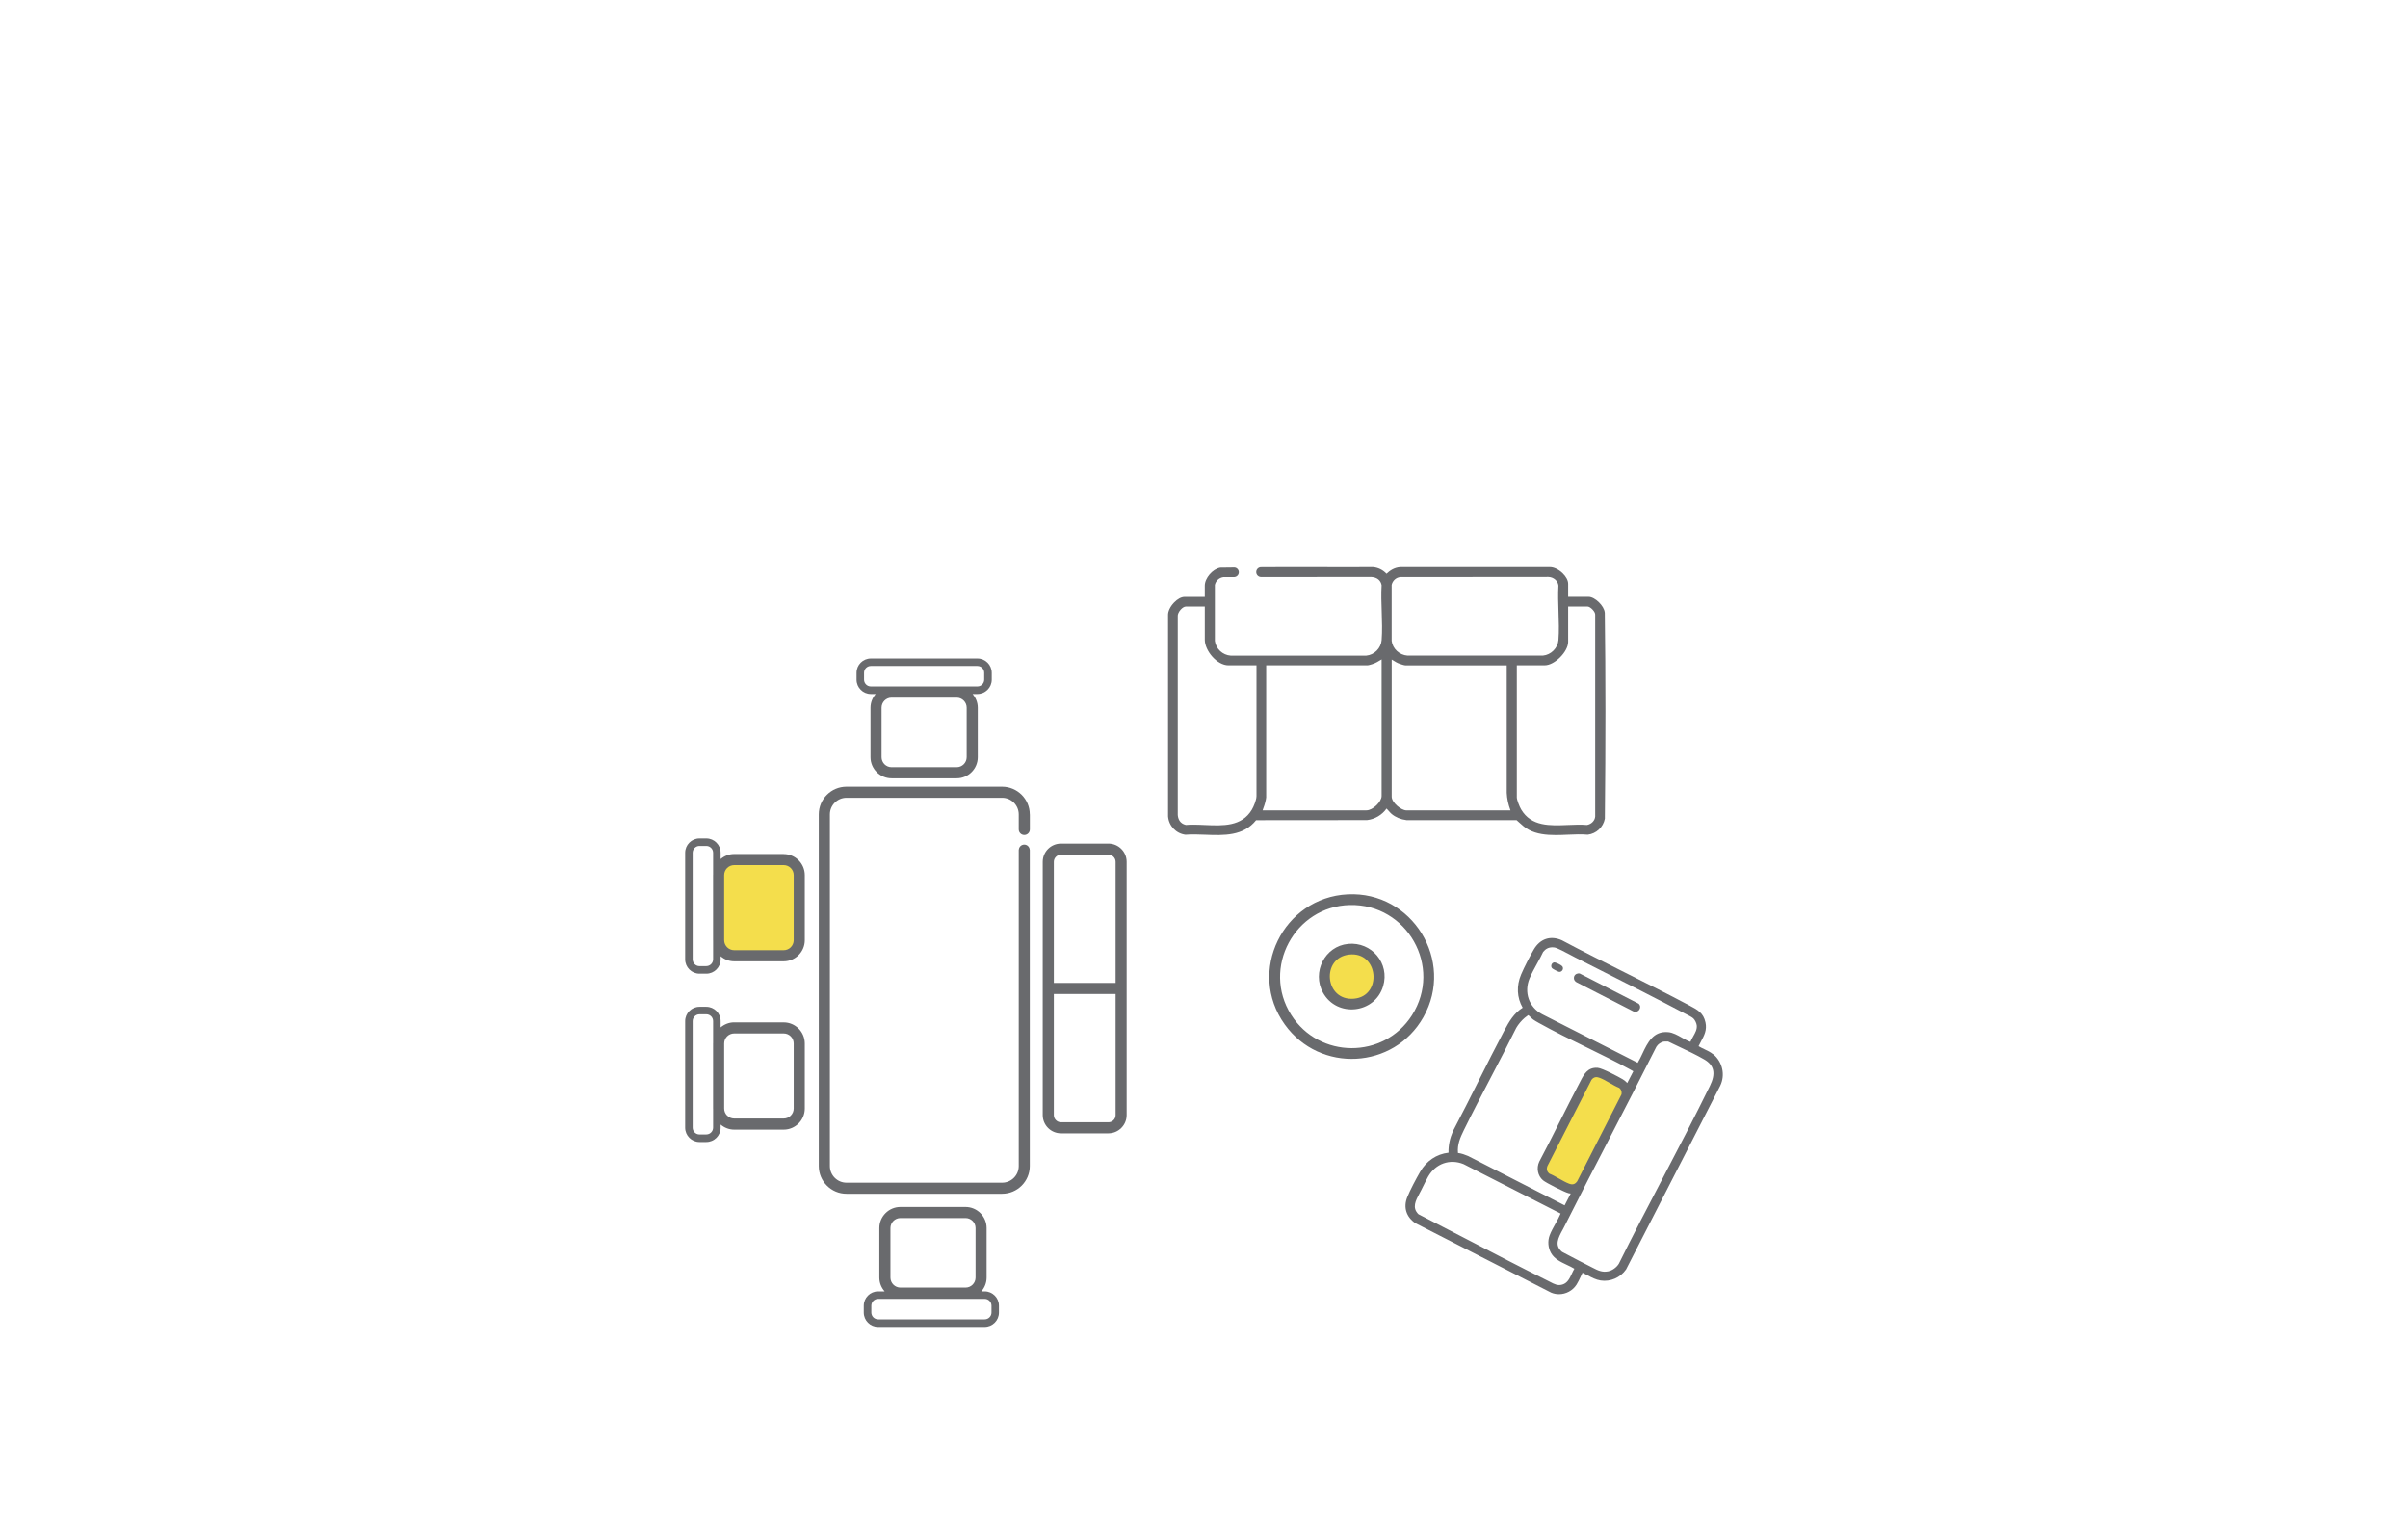 <svg viewBox="0 0 750 475" xmlns="http://www.w3.org/2000/svg" data-name="Layer 1" id="Layer_1">
  <defs>
    <style>
      .cls-1 {
        fill: #696a6d;
      }

      .cls-2 {
        fill: #f4de4c;
      }
    </style>
  </defs>
  <path d="M345.22,352.93h-14.76c-3.14,0-5.69-2.55-5.69-5.69v-78.86c0-3.14,2.55-5.69,5.69-5.69h14.76c3.14,0,5.69,2.55,5.69,5.69v78.86c0,3.14-2.55,5.69-5.69,5.69ZM330.47,266.15c-1.23,0-2.24,1-2.24,2.24v78.86c0,1.23,1,2.24,2.24,2.24h14.76c1.24,0,2.24-1,2.24-2.24v-78.86c0-1.23-1-2.24-2.24-2.24h-14.76Z" class="cls-1"></path>
  <g>
    <line y2="307.81" x2="326.83" y1="307.81" x1="348.86" class="cls-1"></line>
    <rect height="3.45" width="22.03" y="306.09" x="326.83" class="cls-1"></rect>
  </g>
  <path d="M306.69,402.15h-1.04c1.01-1.16,1.64-2.65,1.64-4.3v-15.42c0-3.62-2.95-6.57-6.57-6.57h-20.27c-3.62,0-6.57,2.95-6.57,6.57v15.42c0,1.65.63,3.14,1.64,4.3h-2.03c-2.46,0-4.46,2-4.46,4.46v2.13c0,2.46,2,4.46,4.46,4.46h33.18c2.46,0,4.46-2,4.46-4.46v-2.13c0-2.46-2-4.46-4.46-4.46ZM277.34,382.43c0-1.72,1.4-3.12,3.12-3.12h20.27c1.72,0,3.12,1.4,3.12,3.12v15.42c0,1.72-1.4,3.12-3.12,3.12h-20.27c-1.72,0-3.12-1.4-3.12-3.12v-15.42ZM308.81,408.73c0,1.17-.95,2.12-2.12,2.12h-33.18c-1.17,0-2.12-.95-2.12-2.12v-2.13c0-1.17.95-2.12,2.12-2.12h33.18c1.17,0,2.12.95,2.12,2.12v2.13Z" class="cls-1"></path>
  <path d="M304.42,205.06h-33.18c-2.46,0-4.46,2-4.46,4.46v2.13c0,2.46,2,4.46,4.46,4.46h1.51c-1,1.15-1.62,2.64-1.62,4.27v15.42c0,3.62,2.95,6.57,6.57,6.57h20.27c3.62,0,6.57-2.95,6.57-6.57v-15.42c0-1.64-.63-3.12-1.62-4.27h1.51c2.46,0,4.46-2,4.46-4.46v-2.13c0-2.46-2-4.46-4.46-4.46ZM301.08,235.79c0,1.72-1.4,3.12-3.12,3.12h-20.27c-1.72,0-3.12-1.4-3.12-3.12v-15.42c0-1.72,1.4-3.12,3.12-3.12h20.27c1.72,0,3.12,1.4,3.12,3.12v15.42ZM306.54,211.64c0,1.17-.95,2.12-2.12,2.12h-33.18c-1.17,0-2.12-.95-2.12-2.12v-2.13c0-1.17.95-2.12,2.12-2.12h33.18c1.17,0,2.12.95,2.12,2.12v2.13Z" class="cls-1"></path>
  <rect transform="translate(472.75 565.3) rotate(180)" ry="4.85" rx="4.85" height="29.96" width="25.11" y="267.67" x="223.82" class="cls-2"></rect>
  <path d="M244.09,265.94h-15.42c-1.61,0-3.07.61-4.22,1.58v-1.96c0-2.46-2-4.46-4.46-4.46h-2.13c-2.46,0-4.46,2-4.46,4.46v33.19c0,2.46,2,4.46,4.46,4.46h2.13c2.46,0,4.46-2,4.46-4.46v-.97c1.15.97,2.61,1.58,4.22,1.58h15.42c3.62,0,6.57-2.95,6.57-6.57v-20.26c0-3.62-2.95-6.57-6.57-6.57ZM219.99,300.86h-2.13c-1.17,0-2.12-.95-2.12-2.12v-33.19c0-1.17.95-2.12,2.12-2.12h2.13c1.17,0,2.12.95,2.12,2.12v6.83s-.01.09-.01.13v20.26s.01.09.01.13v5.83c0,1.17-.95,2.12-2.12,2.12ZM247.21,292.78c0,1.72-1.4,3.12-3.12,3.12h-15.42c-1.72,0-3.12-1.4-3.12-3.12v-20.26c0-1.72,1.4-3.12,3.12-3.12h15.42c1.72,0,3.12,1.4,3.12,3.12v20.26Z" class="cls-1"></path>
  <path d="M481.78,367.15s-2.32-2.05-1.24-4.49,13.93-26.84,13.93-26.84c0,0,1.88-2.67,4.49-1.42s5.46,2.62,5.46,2.62c0,0,3.01,1.99,1.93,4.09s-13.48,27.41-13.48,27.41c0,0-2.33,2.67-4.78,1.88-2.45-.8-6.32-3.24-6.32-3.24Z" class="cls-2"></path>
  <path d="M244.09,318.37h-15.42c-1.61,0-3.07.61-4.22,1.58v-1.96c0-2.46-2-4.46-4.46-4.46h-2.13c-2.46,0-4.46,2-4.46,4.46v33.18c0,2.46,2,4.46,4.46,4.46h2.13c2.46,0,4.46-2,4.46-4.46v-.97c1.15.97,2.61,1.58,4.22,1.58h15.42c3.62,0,6.57-2.95,6.57-6.57v-20.26c0-3.62-2.95-6.57-6.57-6.57ZM219.99,353.28h-2.13c-1.17,0-2.12-.95-2.12-2.12v-33.18c0-1.17.95-2.12,2.12-2.12h2.13c1.17,0,2.12.95,2.12,2.12v6.82s-.01.09-.01.13v20.26s.01.09.01.13v5.83c0,1.17-.95,2.12-2.12,2.12ZM247.21,345.2c0,1.72-1.4,3.12-3.12,3.12h-15.42c-1.72,0-3.12-1.4-3.12-3.12v-20.26c0-1.72,1.4-3.12,3.12-3.12h15.42c1.72,0,3.12,1.4,3.12,3.12v20.26Z" class="cls-1"></path>
  <path d="M419.76,278.5c20.05-1.01,33.49,20.68,23.58,38.24-9.2,16.31-32.27,17.51-43.19,2.29-11.84-16.49-.53-39.52,19.61-40.53ZM420.43,281.83c-17.18.41-27.51,19.6-18.28,34.2,8.69,13.75,28.86,13.85,37.62.14,9.65-15.1-1.53-34.76-19.35-34.34Z" class="cls-1"></path>
  <circle r="7.7" cy="304.11" cx="421.02" class="cls-2"></circle>
  <path d="M533.6,328.33c-.83-.69-1.82-1.16-2.77-1.61-.6-.28-1.22-.58-1.79-.93.25-.54.53-1.06.8-1.56.96-1.79,1.87-3.47,1.35-5.85-.64-2.95-2.45-3.9-4.73-5.11l-.37-.2c-6.55-3.49-13.3-6.87-19.83-10.14-6.51-3.26-13.25-6.63-19.8-10.12-3.52-1.57-6.79-.49-8.76,2.9-1.18,2.04-2.91,5.34-3.94,7.77-1.49,3.53-1.31,7.18.49,10.33-2.73,1.76-4.18,4.21-5.77,7.22-2.75,5.19-5.42,10.52-8.01,15.68-2.57,5.12-5.22,10.42-7.95,15.58-.97,2.24-1.43,4.48-1.36,6.67-3.75.44-6.88,2.55-8.84,5.95-1.29,2.24-3.11,5.65-4.02,7.93-1.24,3.1-.33,6.1,2.49,8.04l42.33,21.66c.78.33,1.61.49,2.44.49,2.15,0,4.26-1.09,5.47-2.99.48-.76.9-1.66,1.31-2.53.18-.4.37-.78.55-1.16.55.25,1.1.54,1.63.82,1.25.67,2.55,1.36,4.02,1.59,3.04.46,6.12-.87,7.92-3.45l29.32-57.19c1.63-3.36.74-7.41-2.18-9.84ZM485.6,367.04c-.99-.57-2.01-1.15-3.01-1.55-.8-.64-1-1.43-.62-2.39l13.7-26.79c.27-.43.75-.77,1.2-.85.45-.08.75-.02,1.19.13,1.06.36,2.18,1.01,3.27,1.64.99.57,2.01,1.16,3,1.55.61.49.85,1.16.71,2l-13.82,27.11c-.7.93-1.41,1.13-2.51.72-1.01-.38-2.08-.99-3.11-1.58ZM527.34,322.8c-.3.53-.61,1.07-.84,1.64-.87-.29-1.75-.79-2.68-1.32-1.36-.77-2.78-1.57-4.24-1.7-4.68-.43-6.46,3.36-8.03,6.69-.48,1.02-.94,1.99-1.47,2.85l-29.74-15.11c-4.12-2.14-5.77-6.85-3.93-11.2.65-1.53,1.5-3.09,2.33-4.59.66-1.2,1.35-2.45,1.88-3.61.77-.97,1.72-1.45,2.89-1.45.21,0,.42.02.65.05.84.11,3.53,1.56,5.15,2.42.52.28.97.52,1.27.67,2.42,1.22,4.84,2.45,7.26,3.67,8.83,4.46,17.96,9.07,26.83,13.76.18.09.39.2.61.31.73.37,1.73.87,2.15,1.28.5.5.96,1.44,1.04,2.15.14,1.25-.48,2.33-1.13,3.48ZM476.03,316.13c.08.05.39.35.62.57.33.31.66.64.86.78.47.34,1.04.66,1.54.94l.08.05c4.9,2.74,10.04,5.25,15,7.67,4.48,2.19,9.11,4.45,13.6,6.9.53.29.82.46.99.56l-1.9,3.66c-.39-.42-.81-.8-1.39-1.15-1.17-.71-6.37-3.49-7.83-3.59-3.11-.2-4.25,2.01-5.36,4.16l-.3.58c-2.04,3.86-4.02,7.82-5.95,11.65-2.12,4.22-4.3,8.58-6.57,12.83-.95,2.04-.47,4.43,1.17,5.82.96.81,6.69,3.7,7.96,4.02.21.05.43.08.66.11l-1.89,3.67-30.05-15.37c-1.04-.43-2.06-.81-3.16-.94-.25-2.62.67-4.74,1.8-7.05,2.68-5.47,5.56-10.98,8.34-16.3,2.67-5.11,5.43-10.39,8.01-15.62.64-1.1,1.64-2.29,2.61-3.11.69-.59,1.13-.82,1.16-.85ZM484.45,381.09c-.65,1.17-1.33,2.37-1.79,3.6-.67,1.77-.51,3.83.42,5.5,1.04,1.86,3.01,2.79,4.91,3.69.84.4,1.65.77,2.36,1.22-.29.49-.55,1.03-.79,1.55-.7,1.5-1.36,2.9-2.91,3.37-1.46.45-2.55-.13-3.82-.8-.2-.1-.4-.21-.61-.31-8.43-4.18-16.92-8.61-25.14-12.88-5-2.61-10.18-5.3-15.28-7.91-2.07-2.02-.9-4.21.34-6.52.19-.35.37-.7.55-1.04l.43-.87c.56-1.13,1.13-2.29,1.7-3.29,2.34-4.07,6.78-5.62,11.04-3.88l30.21,15.39c-.44,1.07-1.04,2.15-1.63,3.19ZM486.65,383.07c.2-.36.39-.72.56-1.07,4.79-9.56,9.78-19.22,14.62-28.56,4.65-8.99,9.45-18.28,14.06-27.46.47-.8,1.46-1.49,2.3-1.61.32-.05.65-.04,1.01-.02.13,0,.25,0,.38,0,1.13.55,2.28,1.09,3.44,1.64,2.59,1.22,5.28,2.48,7.75,3.91,3.16,1.82,3.71,4.37,1.8,8.27-4.78,9.77-9.91,19.58-14.87,29.07-4.5,8.61-9.15,17.52-13.51,26.33-.73,1.16-2.02,2.07-3.28,2.34-1.92.4-3.29-.31-4.87-1.13-.27-.14-.54-.28-.82-.42-2.19-1.09-4.4-2.26-6.53-3.38l-2.17-1.14c-2.43-2.01-1.19-4.32.12-6.77Z" class="cls-1"></path>
  <path d="M492.12,303.19l-.09-.03c-.75-.15-1.48.22-1.74.9-.21.55-.08,1.31.7,1.8l17.69,9.07c.23.12.46.17.68.17.52,0,.97-.3,1.22-.66.36-.51.43-1.29-.21-1.88l-18.26-9.36Z" class="cls-1"></path>
  <path d="M484.05,299.7c.5-.07,2.22.8,2.53,1.19.62.8-.11,1.87-.97,1.76-.32-.04-1.99-.9-2.2-1.14-.53-.59-.19-1.69.64-1.81Z" class="cls-1"></path>
  <path d="M419.87,293.93c7.34-.71,13.05,6.04,10.93,13.16-2.56,8.61-14.39,9.88-18.74,2.03-3.52-6.35.57-14.48,7.81-15.18ZM420.2,297.26c-8.81,1-7.62,14.55,1.52,13.74,8.91-.79,7.7-14.78-1.52-13.74Z" class="cls-1"></path>
  <path d="M320.74,253.61c0-4.76-3.87-8.63-8.63-8.63h-48.46c-4.76,0-8.63,3.87-8.63,8.63v109.51c0,4.76,3.87,8.63,8.63,8.63h48.46c4.76,0,8.63-3.87,8.63-8.63v-98.49h-.02c-.06-.9-.79-1.62-1.7-1.62s-1.65.72-1.7,1.62h-.02v98.49c0,2.86-2.32,5.18-5.18,5.18h-48.46c-2.85,0-5.18-2.32-5.18-5.18v-109.51c0-2.85,2.32-5.18,5.18-5.18h48.46c2.85,0,5.18,2.32,5.18,5.18v4.65h0s0,.02,0,.03c0,.95.77,1.73,1.73,1.73s1.73-.77,1.73-1.73c0-.01,0-.02,0-.03h0v-4.65Z" class="cls-1"></path>
  <path d="M499.81,190.71c-.16-2.05-3.06-4.87-5.02-4.87h-6.37v-4.04c0-1.03-.63-2.23-1.72-3.29-1.26-1.21-2.81-1.92-4.01-1.89h-46.56c-1.92.15-3.24,1.1-4.28,2.07-1.16-1.22-2.61-1.93-4.23-2.07-6.11.04-12.35.02-18.37,0-6.07-.02-10.19-.01-16.4.03-.02,0-.04-.01-.06-.01-.84,0-1.52.68-1.52,1.52s.68,1.52,1.52,1.52c0,0,.01,0,.02,0h0s34.34-.02,34.34-.02c1.78.12,2.91,1.07,3.17,2.58-.16,2.67-.07,5.49.03,8.22.1,2.96.2,6.03-.02,8.88-.2,2.53-2.28,4.61-4.82,4.84h-42.17c-2.54-.18-4.62-2.14-4.95-4.59v-17.46c.3-1.3,1.32-2.23,2.65-2.43h3.36c.81-.03,1.45-.68,1.45-1.49s-.66-1.48-1.48-1.48c-.02,0-.04.01-.06.01-1.42.02-2.84.02-4.25.05-2.39.42-4.81,3.24-4.81,5.58v3.48h-6.26c-1.04,0-2.26.65-3.33,1.78-1.2,1.26-1.91,2.78-1.85,3.95v62.66c.25,2.95,2.5,5.34,5.43,5.7,1.92-.16,3.94-.08,6.08,0,5.89.23,11.95.46,15.91-4.53l34.55-.03c2.44-.27,4.69-1.6,6.08-3.59.21.21.41.44.62.68.3.34.61.7.97,1.01,1.25,1.03,2.83,1.69,4.61,1.91h34.29c.26.23.52.46.77.69.94.86,1.83,1.67,3.03,2.32,2.49,1.34,5.41,1.64,8.41,1.64,1.25,0,2.52-.05,3.78-.11,2.16-.09,4.21-.18,6.18,0,2.64-.3,4.83-2.32,5.33-4.98.24-23.52.24-44.52-.02-64.24ZM391.34,247.99c0,1.07-.84,3.16-1.42,4.13-3.16,5.31-9,5.05-14.64,4.8-1.19-.05-2.41-.11-3.6-.11-.8,0-1.58.02-2.33.09-1.93-.46-2.44-1.97-2.52-3.13v-61.9c-.06-.55.3-1.37.91-2.05.52-.58,1.13-.95,1.58-.95h5.93v10.37c0,3.33,3.73,7.95,7.4,7.95h8.7v40.79ZM430.32,247.87c0,1.84-2.77,4.48-4.71,4.48h-32.36c.09-.29.2-.58.31-.89.16-.43.32-.87.43-1.32l.04-.15c.17-.67.34-1.36.34-1.68v-41.13h31.58c.31,0,1.25-.29,1.43-.35,1.03-.31,1.95-.88,2.83-1.42.04-.02.07-.05.11-.07v42.52ZM438.05,252.36c-1.66,0-4.59-2.46-4.59-4.26v-42.71c.27.14.52.3.79.47.4.25.82.51,1.28.7.31.13,1.79.64,2.18.64h31.58v39.7c.09,1.81.46,3.56,1.17,5.46h-32.41ZM438.41,204.17c-2.57-.19-4.65-2.14-4.96-4.59v-17.46c.31-1.32,1.35-2.27,2.65-2.43l46.14-.04c1.63.03,2.98,1.21,3.15,2.69-.15,2.65-.06,5.45.03,8.15.1,2.95.2,6-.02,8.83-.2,2.49-2.33,4.61-4.82,4.84h-42.17ZM494.33,256.91c-1.89-.17-3.96-.08-5.96,0-5.63.24-11.42.5-14.59-4.84-.51-.86-1.35-2.97-1.35-3.76v-41.13h8.7c3.07,0,7.29-4.22,7.29-7.29v-11.03h6.04c.41,0,1.07.4,1.6.99.52.56.82,1.17.78,1.61v62.82c-.11,1.28-1.14,2.34-2.51,2.62Z" class="cls-1"></path>
</svg>